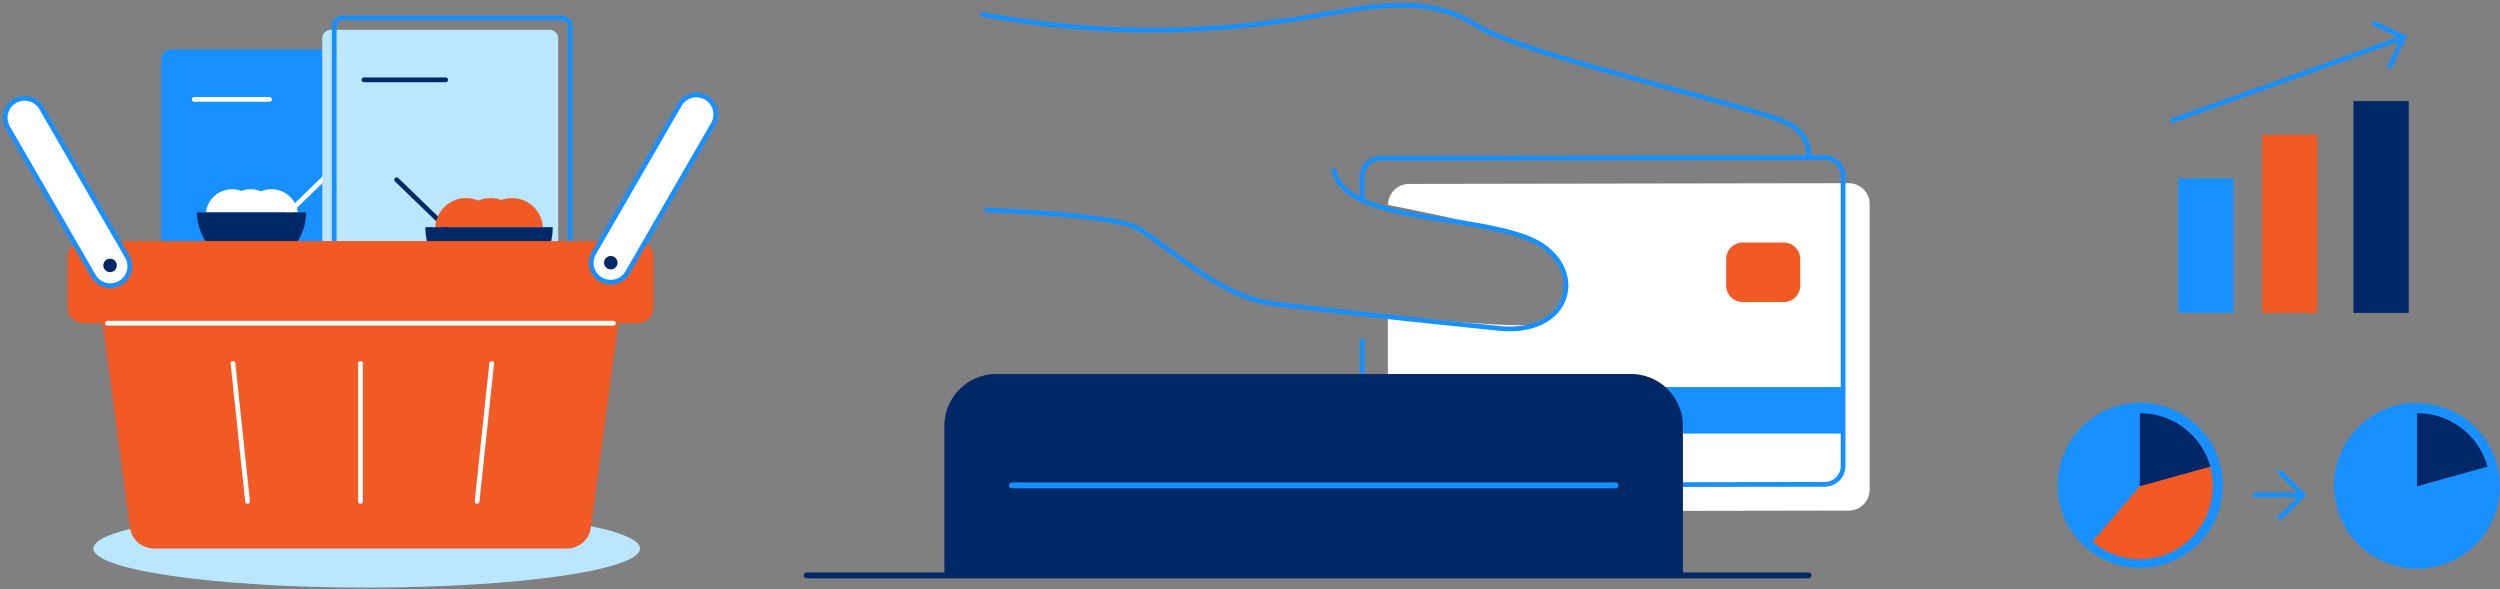 <svg width="526" height="124" fill="none" xmlns="http://www.w3.org/2000/svg"><rect width="100%" height="100%" fill="#808080" stroke="none"/><g clip-path="url(#clip0_930_310)"><path d="M296.471 107.582l92.488-.154a4.42 4.42 0 004.42-4.42V42.962a4.42 4.42 0 00-4.42-4.42l-92.488.155a4.42 4.42 0 00-4.42 4.42s29.834 5.768 32.619 8.398c9.613 9.06 2.497 16.42-1.724 16.796-7.249.685-30.94-1.99-30.94-1.99v36.863a4.421 4.421 0 004.465 4.398z" fill="#fff"/><path d="M286.459 91.228h101.35v-9.79h-101.35v9.79z" fill="#1890FF"/><path d="M280.669 35.846c2.453 10.719 26.741 9.105 40.244 14.056 13.503 4.95 10.586 20.818-5.547 19.182-16.133-1.635-36.907-3.845-47.957-5.282-11.05-1.436-22.984-13.127-28.31-15.934-5.326-2.806-31.493-3.668-31.493-3.668M206.745 3.028a194.608 194.608 0 0060.929 1.657c16.199-1.922 30.277-7.315 42.896.597 9.636 6.033 50.189 15.138 63.802 19.89 6.962 2.43 6.1 7.58 6.1 7.58" stroke="#1890FF" stroke-linecap="round" stroke-linejoin="round"/><path d="M286.614 71.67v26.52a3.862 3.862 0 003.889 3.867l93.417-.154a3.868 3.868 0 003.867-3.868V37.062a3.888 3.888 0 00-3.934-3.912l-93.416.155a3.864 3.864 0 00-3.58 2.402 3.867 3.867 0 00-.288 1.487v4.42" stroke="#1890FF" stroke-linecap="round" stroke-linejoin="round"/><path d="M354.085 121.063H198.7V89.615a10.92 10.92 0 0110.918-10.917h133.55a10.916 10.916 0 0110.917 10.917v31.448z" fill="#002766"/><path d="M380.516 121.063H169.728" stroke="#002766" stroke-width="1.23" stroke-linecap="round" stroke-linejoin="round"/><path d="M366.682 63.56h8.597a3.492 3.492 0 003.492-3.492V54.52a3.492 3.492 0 00-3.492-3.492h-8.597a3.492 3.492 0 00-3.492 3.491v5.547a3.492 3.492 0 003.492 3.492z" fill="#F15A24"/><path d="M339.919 102.124H212.911" stroke="#1890FF" stroke-width="1.23" stroke-linecap="round" stroke-linejoin="round"/><path d="M77.15 123.627c31.76 0 57.505-3.681 57.505-8.221 0-4.541-25.745-8.221-57.504-8.221-31.759 0-57.504 3.68-57.504 8.221 0 4.54 25.745 8.221 57.504 8.221z" fill="#BAE7FF"/><path d="M35.89 10.387h39.25a1.989 1.989 0 011.989 1.989v48.62H33.9v-48.62a1.989 1.989 0 011.99-1.989z" fill="#1890FF"/><path d="M40.863 20.907h15.845M60.775 44.686l8.84-8.597" stroke="#fff" stroke-linecap="round" stroke-linejoin="round"/><path d="M54.366 44.686a5.569 5.569 0 00-11.05 0M58.255 44.686a5.569 5.569 0 00-11.05 0M62.654 44.686a5.569 5.569 0 00-11.05 0" fill="#fff"/><path d="M41.438 44.686a11.492 11.492 0 0022.983 0H41.437z" fill="#002766"/><path d="M69.615 6.276h46.012a1.81 1.81 0 011.812 1.813v57.128H67.803V8.089a1.812 1.812 0 011.812-1.813z" fill="#BAE7FF"/><path d="M118.146 3.757H72.134c-1 0-1.812.811-1.812 1.812v57.836c0 1 .811 1.812 1.812 1.812h46.012a1.812 1.812 0 001.812-1.812V5.569c0-1-.811-1.812-1.812-1.812z" stroke="#1890FF" stroke-miterlimit="10"/><path d="M93.77 47.802l-10.32-9.989" stroke="#002766" stroke-linecap="round" stroke-linejoin="round"/><path d="M101.24 47.802a6.494 6.494 0 016.486-6.118 6.494 6.494 0 016.486 6.118M96.709 47.802a6.497 6.497 0 0112.973 0M91.582 47.802a6.497 6.497 0 0112.973 0" fill="#F15A24"/><path d="M116.29 47.802a13.391 13.391 0 11-26.785 0h26.785z" fill="#002766"/><path d="M76.576 16.796H93.77" stroke="#002766" stroke-linecap="round" stroke-linejoin="round"/><path d="M130.765 62.896l-6.453 48.09a5.085 5.085 0 01-5.039 4.42H32.376a5.107 5.107 0 01-5.038-4.42l-6.41-48.09h109.837z" fill="#F15A24"/><path d="M134.102 50.72H17.636a3.403 3.403 0 00-3.404 3.403v10.475a3.403 3.403 0 003.404 3.403h116.466a3.404 3.404 0 003.404-3.403V54.123a3.404 3.404 0 00-3.404-3.404z" fill="#F15A24"/><path d="M75.847 76.466v29.039M103.45 76.466l-3.072 29.039M52.09 105.505l-3.072-29.04" stroke="#fff" stroke-linecap="round" stroke-linejoin="round"/><path d="M150.053 26.116a4.088 4.088 0 10-7.082-4.089L124.916 53.3a4.089 4.089 0 007.081 4.089l18.056-31.274zM8.72 22.73a4.088 4.088 0 10-7.082 4.09l18.056 31.273a4.089 4.089 0 007.082-4.089L8.72 22.731z" fill="#fff" stroke="#1890FF" stroke-linecap="round" stroke-linejoin="round"/><path d="M22.608 68.001h106.456" stroke="#fff" stroke-linecap="round" stroke-linejoin="round"/><path d="M23.16 57.26a1.414 1.414 0 100-2.828 1.414 1.414 0 000 2.829zM128.511 56.686a1.414 1.414 0 100-2.828 1.414 1.414 0 000 2.828z" fill="#002766"/><path d="M469.933 37.526h-11.625v28.288h11.625V37.526z" fill="#1890FF"/><path d="M487.568 28.354h-11.624v37.482h11.624V28.354z" fill="#F15A24"/><path d="M506.795 21.282h-11.624v44.554h11.624V21.282z" fill="#002766"/><path d="M450.219 118.699a16.378 16.378 0 01-16.353-15.161 16.212 16.212 0 013.911-11.934 16.409 16.409 0 0111.203-5.68 16.396 16.396 0 0111.936 3.912 16.396 16.396 0 014.912 17.56 16.406 16.406 0 01-3.144 5.579 16.404 16.404 0 01-12.465 5.724z" fill="#1890FF"/><path d="M450.22 86.941a15.362 15.362 0 0115.006 12.078 15.36 15.36 0 11-26.653-6.73 15.465 15.465 0 0111.647-5.348zm0-2.21a17.37 17.37 0 10.156 34.74 17.37 17.37 0 00-.156-34.74z" fill="#1890FF"/><path d="M461.888 112.29a15.338 15.338 0 01-13.127 5.282 15.147 15.147 0 01-7.271-2.652c-.42-.31-.818-.619-1.238-.973l19.979-23.337a15.476 15.476 0 015.28 10.499 15.474 15.474 0 01-3.623 11.181z" fill="#F15A24"/><path d="M465.026 98.19l-14.807 4.11V86.941a15.32 15.32 0 0114.829 11.249h-.022z" fill="#002766"/><path d="M508.541 118.699a16.421 16.421 0 1112.465-5.724 16.32 16.32 0 01-12.465 5.724z" fill="#1890FF"/><path d="M508.563 86.941a15.358 15.358 0 11-11.669 5.348 15.348 15.348 0 0111.669-5.348zm0-2.21a17.459 17.459 0 00-13.26 6.078 17.471 17.471 0 001.89 24.63 17.464 17.464 0 0024.63-1.89 17.438 17.438 0 00-13.26-28.73v-.088z" fill="#1890FF"/><path d="M523.348 98.19l-14.807 4.11V86.941A15.314 15.314 0 01523.37 98.19h-.022z" fill="#002766"/><path d="M474.441 104.135h10.078" stroke="#1890FF" stroke-miterlimit="10" stroke-linecap="round"/><path d="M479.723 99.34l4.795 4.795-4.795 4.795" stroke="#1890FF" stroke-linecap="round" stroke-linejoin="round"/><path d="M457.026 25.37l48.709-17.525" stroke="#1890FF" stroke-miterlimit="10" stroke-linecap="round"/><path d="M499.591 4.95l6.144 2.873-2.895 6.144" stroke="#1890FF" stroke-linecap="round" stroke-linejoin="round"/></g><defs><clipPath id="clip0_930_310"><path fill="#fff" d="M0 0h526v123.627H0z"/></clipPath></defs></svg>